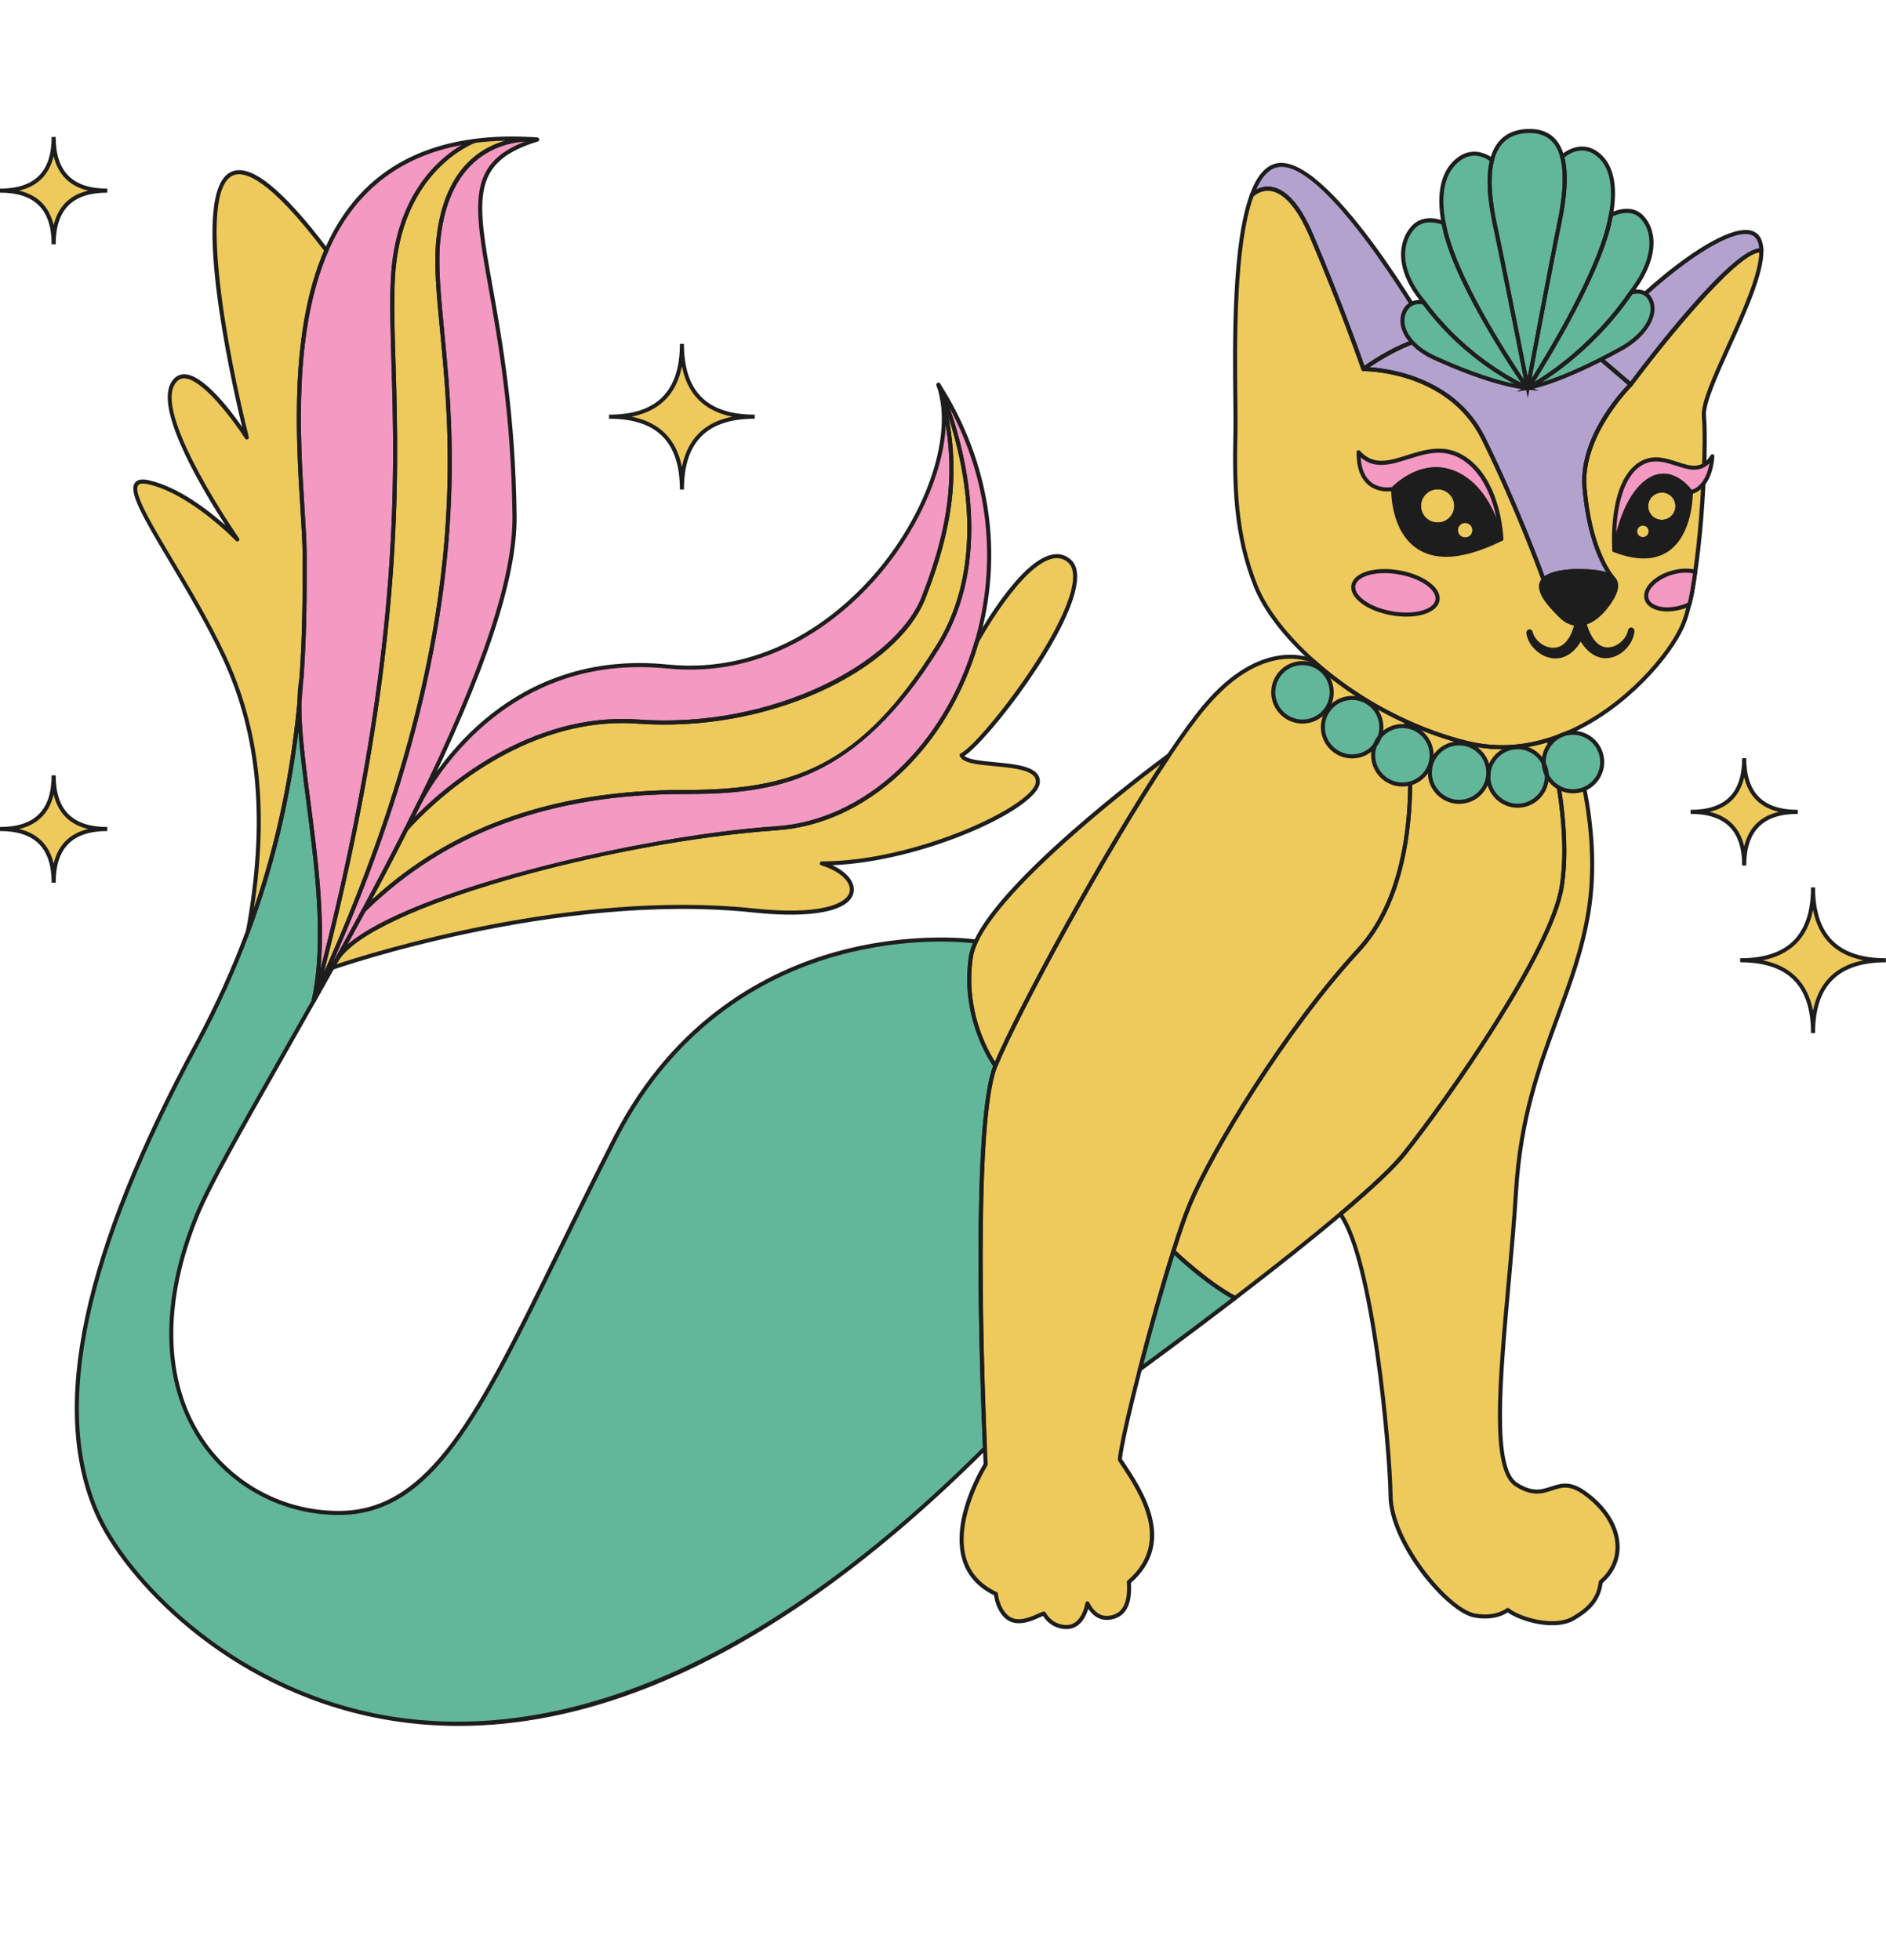 <?xml version="1.0" encoding="UTF-8"?><svg xmlns="http://www.w3.org/2000/svg" xmlns:xlink="http://www.w3.org/1999/xlink" height="483.2" preserveAspectRatio="xMidYMid meet" version="1.0" viewBox="0.0 -31.8 465.0 483.2" width="465.0" zoomAndPan="magnify"><g><g id="change1_1"><path d="M240.61,200.33c7.77-16.68,46.8-45.32,47.6-45.92c-15.65,23.36-37.44,63.52-42.78,76.55 c0,0-8.32-10.97-6.07-26.72C239.53,203.04,239.96,201.72,240.61,200.33z" fill="#EECA5C"/></g><g id="change1_2"><path d="M381.87,150.6c0,0,5.71,20.17,3.18,36.2c-2.53,16.04-27.85,52.04-38.81,65.82 c-2.87,3.61-8.71,8.97-15.77,14.92c-7.94,6.71-17.43,14.16-25.96,20.69c-7.01-3.7-14.97-11.31-15.21-11.54 c1.49-4.75,2.9-8.82,4.06-11.61c5.62-13.5,23.62-43.12,41.58-62.62c17.95-19.5,11.75-56.36,11.75-56.36 c4.72,2.17,9.75,3.97,15.01,5.27c4.11,1.01,8.13,1.25,12,0.89C376.51,152,379.24,151.43,381.87,150.6z" fill="#EECA5C"/></g><g id="change1_3"><path d="M394.66,358.24c-0.51,4.54-3.28,6.94-6.8,8.99c-4.65,2.69-13.17,0.22-16.1-2.09 c-2.06,1.43-4.82,1.94-8.09,1.38c-6.56-1.12-20.62-17.62-20.81-29.44c-0.19-11.81-4.35-58.49-12.39-69.54 c7.06-5.95,12.9-11.31,15.77-14.92c10.96-13.78,36.28-49.78,38.81-65.82c2.53-16.03-3.18-36.2-3.18-36.2 c1.71-0.53,3.38-1.17,5-1.89c0,0,8.49,22.06,4.74,44.56s-15.94,37.88-17.81,68.44c-1.88,30.56-7.9,67.38,0,72.47 c7.9,5.08,9.61-2.98,16.68,1.97C399.86,342.71,401.43,352.53,394.66,358.24z" fill="#EECA5C"/></g><g id="change1_4"><path d="M289.3,276.69c-2.74,8.62-5.78,19.5-8.25,29.09c-2.74,10.62-4.78,19.65-4.94,22.3 c4.87,7.32,13.87,20.07,2.25,30.16h-0.04c0.29,3.92-0.42,7.44-3.52,8.51c-3.33,1.14-5.41-0.69-6.71-3.25c0,0-0.79,5.84-5.11,5.84 c-2.08,0-4.24-0.96-5.59-3.32c-1.18,0.15-6.79,4.18-9.97,0c-1.07-1.39-1.65-3.04-1.88-4.84c-17.41-8.17-2.52-31.92-2.52-31.92 s-0.07-1.38-0.17-3.81c-0.7-16.4-3.04-80.77,2.58-94.49c5.34-13.03,27.13-53.19,42.78-76.55c0.01,0,0.01,0,0.01,0 c3.27-4.88,6.27-9.03,8.8-12.04c14.24-16.98,26.22-11.43,26.84-11.12c0.01,0,0.01,0,0.01,0c6.2,5.56,13.98,10.83,22.82,14.85 c0,0,6.2,36.86-11.75,56.36c-17.96,19.5-35.96,49.12-41.58,62.62C292.2,267.87,290.79,271.94,289.3,276.69z" fill="#EECA5C"/></g><g id="change1_5"><path d="M323.87,131.25c0,0,0,0-0.01,0c-6.96-6.24-11.93-12.83-14.19-18.41c-5.34-13.22-5.34-26.16-5.06-38.26 c0.22-9.63-1.52-43.2,4.03-58.29l0.01-0.01c0.4-0.39,7.43-7,14.71,10.02c7.5,17.54,12.8,32.88,12.8,32.88s20.95-0.34,29.58,17.09 c8.62,17.44,14.87,34.88,14.87,34.88c-2.21,2.51,1.93,6.54,4.25,8.9c3.37,3.41,8.32,2.43,12.36-4.09c1.4-2.25,1.51-3.78,0.8-4.81 c-0.01-0.01-0.01-0.02-0.02-0.02c-0.09-0.14-0.2-0.27-0.33-0.38c-1.29-1.58-5.78-8.04-7-22.29c-1.12-13.17,11.38-25.43,11.38-25.43 s25.26-34.01,32.22-33.09c0.23,10.34-14.83,34.23-14.16,40.9c0.75,7.5-0.75,41.15-5.25,51.56c-2.95,6.82-13.62,19.91-27.99,26.31 c-1.62,0.72-3.29,1.36-5,1.89c-2.63,0.83-5.36,1.4-8.17,1.66c-3.87,0.36-7.89,0.12-12-0.89c-5.26-1.3-10.29-3.1-15.01-5.27 C337.85,142.08,330.07,136.81,323.87,131.25z" fill="#EECA5C"/></g><g id="change2_9"><path d="M398.02,111.15c0.71,1.03,0.6,2.56-0.8,4.81c-4.04,6.52-8.99,7.5-12.36,4.09c-2.32-2.36-6.46-6.39-4.25-8.9 c0.99-1.13,3.28-1.95,7.62-2.16c3.82,0,7.8,0.17,9.44,1.76c0.18,0.21,0.29,0.34,0.33,0.38 C398.01,111.13,398.01,111.14,398.02,111.15z" fill="#1E1D1D"/></g><g id="change3_1"><path d="M352.98,51.24c-7.97,1.35-16.82,7.94-16.82,7.94s-5.3-15.34-12.8-32.88 c-7.28-17.02-14.31-10.41-14.71-10.02c1.4-3.84,3.29-6.49,5.8-7.23C326.83,5.4,352.98,51.24,352.98,51.24z" fill="#B3A2CE"/></g><g id="change3_2"><path d="M434.27,29.94c-6.96-0.92-32.22,33.09-32.22,33.09l-9.5-8.13c7.87-11.82,35.81-35.44,40.87-28.13 C433.98,27.58,434.24,28.65,434.27,29.94z" fill="#B3A2CE"/></g><g id="change3_3"><path d="M392.55,54.9l9.5,8.13c0,0-12.5,12.26-11.38,25.43c1.22,14.25,5.71,20.71,7,22.29 c-1.64-1.59-5.62-1.76-9.44-1.76c-4.34,0.21-6.63,1.03-7.62,2.16c0,0-6.25-17.44-14.87-34.88c-8.63-17.43-29.58-17.09-29.58-17.09 s8.85-6.59,16.82-7.94C352.98,51.24,380.55,44.77,392.55,54.9z" fill="#B3A2CE"/></g><g id="change4_1"><path d="M289.3,276.69c0.24,0.23,8.2,7.84,15.21,11.54c-12.82,9.82-23.46,17.55-23.46,17.55 C283.52,296.19,286.56,285.31,289.3,276.69z" fill="#62B699"/></g><g id="change1_6"><path d="M185.74,192.68c-49.13-5.22-103.84,14.14-103.84,14.14c0.35-0.62,0.69-1.24,1.04-1.87 c8.22-14.06,69.79-29.88,108.57-32.55c22.47-1.55,42.03-20.82,49.31-45.97c0,0,0-0.01,0.01-0.02c0.39-0.72,14.63-26.77,22.77-19.95 c8.25,6.92-20.3,44.8-26.51,47.95c1.4,3.52,19.52,0.61,18.77,6.8s-30.38,19.87-53.25,19.87 C213.86,184.46,215.24,195.82,185.74,192.68z" fill="#EECA5C"/></g><g id="change1_7"><path d="M60.85,76.06C60.4,74.27,33.77-31.77,80.48,29.92c-10.97,25.16-5.37,60.63-5.37,75.47 c0,8.06,0.06,18.23-0.78,30c0,0.01,0,0.02-0.01,0.03c-0.34,1.83-0.5,3.92-0.51,6.23c-1.58,16.43-5.04,35.54-12.67,56.14 c3.84-21,4.78-44.72-5.9-67.65c-10.69-22.93-29.36-45.41-18.68-43.05c10.69,2.36,21.96,14.12,21.96,14.12S37.98,71.72,42.48,63.03 C46.9,54.49,60.38,75.33,60.85,76.06z" fill="#EECA5C"/></g><g id="change1_8"><path d="M108.11,26.96c-2.99,26.92,20.3,76.95-30.23,186.58c27.07-102.4,17.67-148.89,18.98-176.46 c1.29-27.13,19.5-33.93,20.07-34.13c0.01-0.01,0.01-0.01,0.01-0.01c4.39-0.58,9.23-0.74,14.55-0.42 C127.24,2.4,110.72,3.46,108.11,26.96z" fill="#EECA5C"/></g><g id="change1_9"><path d="M227.74,115.48c6.4-16.39,9.21-31.28,4.45-49.48c-0.01-0.07-0.03-0.14-0.05-0.21 c-0.19-0.94-0.45-1.85-0.76-2.71c0.68,1.48,16.76,37.29-0.02,64.38c-19.75,31.88-38.11,36-62.5,36c-41,0-64.28,14.56-79.2,29.21 c3.57-6.62,7.11-13.34,10.5-20.06c0,0,0.01-0.01,0.02-0.02c0.72-0.84,24.92-28.8,57.06-26.49 C189.86,148.46,220.98,132.76,227.74,115.48z" fill="#EECA5C"/></g><g id="change5_1"><path d="M82.94,204.95c2.23-4.02,4.48-8.13,6.71-12.27l0.01-0.01c14.92-14.65,38.2-29.21,79.2-29.21 c24.39,0,42.75-4.12,62.5-36c16.78-27.09,0.7-62.9,0.02-64.38c0-0.01-0.01-0.02-0.01-0.03c13.38,20.97,15.09,43.92,9.46,63.36 c-0.01,0.01-0.01,0.02-0.01,0.02c-7.28,25.15-26.84,44.42-49.31,45.97C152.73,175.07,91.16,190.89,82.94,204.95z" fill="#F499C1"/></g><g id="change5_2"><path d="M157.24,146.1c-32.14-2.31-56.34,25.65-57.06,26.49c0.7-1.4,1.4-2.79,2.09-4.18 c0.02-0.03,0.04-0.07,0.05-0.1c0.25-0.49,0.49-0.98,0.72-1.46c0.06-0.12,0.13-0.25,0.2-0.39c4.25-8.01,22.79-37.84,61.31-33.94 c42.59,4.31,72.55-42.59,67.64-66.52c4.76,18.2,1.95,33.09-4.45,49.48C220.98,132.76,189.86,148.46,157.24,146.1z" fill="#F499C1"/></g><g id="change5_3"><path d="M77.88,213.54c50.53-109.63,27.24-159.66,30.23-186.58c2.61-23.5,19.13-24.56,23.38-24.44 c0.04,0,0.08,0,0.11,0c0.26,0.02,0.52,0.04,0.78,0.05c0.06,0.01,0.1,0.01,0.1,0.01c-27.56,8.44-6.37,27.34-5.62,92.85 c0.2,17.44-10.24,43.85-23.62,71.03c-0.07,0.14-0.14,0.27-0.2,0.39c-0.39,0.75-0.63,1.25-0.72,1.46c-0.03,0.06-0.05,0.1-0.05,0.1 c-0.69,1.39-1.39,2.78-2.09,4.18c-0.01,0.01-0.02,0.02-0.02,0.02c-3.39,6.72-6.93,13.44-10.5,20.06l-0.01,0.01 c-2.23,4.14-4.48,8.25-6.71,12.27c-0.35,0.63-0.69,1.25-1.04,1.87c-1.54,2.78-3.07,5.52-4.59,8.21c0.04-0.15,0.07-0.31,0.1-0.47 c0.15-0.33,0.31-0.66,0.46-0.99C77.87,213.56,77.88,213.55,77.88,213.54z" fill="#F499C1"/></g><g id="change5_4"><path d="M96.86,37.08c-1.31,27.57,8.09,74.06-18.98,176.46c0,0.01-0.01,0.02-0.01,0.03 c-0.15,0.33-0.31,0.66-0.46,0.99c4.85-22.64-3.75-54.62-3.6-72.91c0.2-2.12,0.37-4.2,0.51-6.23c0.01-0.01,0.01-0.02,0.01-0.03 c0.84-11.77,0.78-21.94,0.78-30c0-14.84-5.6-50.31,5.37-75.47c5.99-13.76,16.93-24.44,36.45-26.97 C116.36,3.15,98.15,9.95,96.86,37.08z" fill="#F499C1"/></g><g id="change4_2"><path d="M242.85,325.45l-0.21,0.01c-126.35,125.99-206.9,42.75-218.72,15.75c-11.81-27-2.25-65.81,24.75-115.87 c5.07-9.4,9.16-18.61,12.47-27.55c7.63-20.6,11.09-39.71,12.67-56.14c-0.15,18.29,8.45,50.27,3.6,72.91 c-0.03,0.16-0.06,0.32-0.1,0.47v0.01c-13.11,23.32-24.72,43.01-28.64,52.5c-18.97,45.98,7.31,73.67,34.88,73.67 c27.56,0,38.81-34.87,68.06-92.25c29.02-56.94,88.09-48.76,89-48.63c-0.65,1.39-1.08,2.71-1.25,3.91 c-2.25,15.75,6.07,26.72,6.07,26.72C239.81,244.68,242.15,309.05,242.85,325.45z" fill="#62B699"/></g></g><g fill="#1E1D1D" id="change2_16"><path d="M245.43,231.46c-0.16,0-0.3-0.07-0.4-0.2c-0.08-0.11-8.42-11.32-6.17-27.09c0.17-1.23,0.61-2.59,1.29-4.05 c7.26-15.59,40.95-41.07,47.63-46.01l0.13-0.09c0.19-0.15,0.47-0.13,0.64,0.04c0.18,0.17,0.21,0.44,0.07,0.64 c-15.92,23.76-37.57,63.87-42.73,76.46c-0.07,0.17-0.22,0.28-0.4,0.31C245.47,231.46,245.45,231.46,245.43,231.46z M286.19,156.55 c-8.94,6.77-38.57,29.9-45.13,44c0,0,0,0,0,0c-0.64,1.37-1.05,2.64-1.21,3.77c-1.87,13.07,3.72,22.91,5.47,25.61 C250.88,216.88,270.77,180.04,286.19,156.55z" fill="inherit"/><path d="M304.51,288.73c-0.08,0-0.16-0.02-0.23-0.06c-7.05-3.72-14.99-11.3-15.32-11.62 c-0.14-0.13-0.19-0.33-0.13-0.51c1.54-4.93,2.95-8.96,4.08-11.65c5.44-13.07,23.41-42.94,41.67-62.77 c17.58-19.09,11.69-55.57,11.62-55.94c-0.03-0.18,0.04-0.37,0.19-0.48c0.15-0.11,0.35-0.13,0.51-0.06 c4.84,2.23,9.86,3.99,14.92,5.24c3.88,0.95,7.86,1.25,11.83,0.88c2.7-0.25,5.41-0.8,8.07-1.64c0.13-0.04,0.27-0.03,0.39,0.04 c0.12,0.06,0.21,0.17,0.24,0.3c0.06,0.2,5.71,20.46,3.19,36.41c-2.52,15.98-27.78,52.05-38.91,66.05 c-2.63,3.3-7.96,8.35-15.84,14.99c-6.82,5.76-15.56,12.73-25.98,20.71C304.72,288.7,304.61,288.73,304.51,288.73z M289.87,276.55 c1.35,1.27,8.3,7.69,14.59,11.09c10.29-7.88,18.93-14.77,25.69-20.48c7.83-6.6,13.12-11.6,15.7-14.85 c11.08-13.93,36.22-49.8,38.71-65.59c2.27-14.35-2.19-32.3-3.03-35.49c-2.56,0.77-5.18,1.29-7.78,1.53 c-4.09,0.38-8.18,0.08-12.17-0.9c-4.83-1.19-9.63-2.85-14.26-4.92c0.8,5.84,4.32,38.13-12.01,55.87 c-18.19,19.75-36.08,49.47-41.49,62.47C292.73,267.89,291.37,271.78,289.87,276.55z" fill="inherit"/><path d="M382.71,368.9c-4.21,0-8.79-1.6-10.97-3.15c-2.16,1.37-4.97,1.81-8.16,1.26 c-6.88-1.17-21.03-18.06-21.23-29.92c-0.2-12.47-4.43-58.44-12.29-69.25c-0.15-0.21-0.12-0.51,0.08-0.68 c7.83-6.6,13.12-11.6,15.7-14.85c11.08-13.93,36.22-49.8,38.71-65.59c2.48-15.74-3.11-35.78-3.17-35.99 c-0.07-0.26,0.07-0.53,0.33-0.61c1.62-0.5,3.29-1.13,4.95-1.87c0.12-0.06,0.27-0.06,0.39,0s0.23,0.15,0.28,0.28 c0.08,0.22,8.5,22.45,4.77,44.82c-1.55,9.27-4.49,17.26-7.6,25.72c-4.48,12.15-9.1,24.72-10.2,42.67 c-0.46,7.47-1.17,15.35-1.86,22.97c-2.1,23.33-4.09,45.36,1.63,49.05c3.8,2.44,5.99,1.72,8.32,0.95c2.3-0.76,4.69-1.55,8.38,1.03 c5.21,3.64,8.32,8.5,8.54,13.34c0.16,3.6-1.32,6.93-4.17,9.41c-0.62,4.82-3.74,7.25-7.02,9.17 C386.58,368.55,384.69,368.9,382.71,368.9z M371.76,364.64c0.11,0,0.22,0.04,0.31,0.11c2.84,2.24,11.15,4.59,15.54,2.05 c3.59-2.09,6.08-4.35,6.55-8.61c0.01-0.13,0.08-0.24,0.17-0.33c2.71-2.29,4.12-5.39,3.97-8.73c-0.2-4.52-3.16-9.1-8.11-12.57 c-3.28-2.3-5.23-1.65-7.49-0.9c-2.33,0.77-4.97,1.65-9.17-1.06c-6.23-4.01-4.31-25.31-2.08-49.98c0.69-7.61,1.4-15.49,1.85-22.94 c1.11-18.1,5.76-30.74,10.26-42.95c3.1-8.41,6.02-16.36,7.55-25.54c3.38-20.27-3.33-40.43-4.53-43.81 c-1.38,0.59-2.75,1.11-4.11,1.55c0.83,3.14,5.37,21.34,3.07,35.95c-2.52,15.98-27.78,52.05-38.91,66.05 c-2.59,3.25-7.8,8.2-15.49,14.7c7.83,11.64,12.02,57.04,12.22,69.44c0.18,11.23,13.96,27.86,20.39,28.95 c3.07,0.53,5.74,0.08,7.72-1.3C371.56,364.67,371.66,364.64,371.76,364.64z" fill="inherit"/><path d="M262.98,369.84c-2.4,0-4.5-1.17-5.82-3.23c-0.22,0.09-0.52,0.22-0.81,0.35c-2.13,0.97-6.56,2.99-9.33-0.64 c-1.01-1.31-1.66-2.93-1.94-4.81c-4.04-1.96-6.68-4.94-7.83-8.85c-2.87-9.76,4.34-22.04,5.26-23.54c-0.02-0.42-0.08-1.7-0.16-3.66 c-0.8-18.76-2.98-81.04,2.62-94.7c5.18-12.63,26.88-52.83,42.83-76.64c0.02-0.03,0.04-0.05,0.06-0.07 c3.43-5.12,6.39-9.16,8.78-12.01c14.31-17.07,26.46-11.72,27.4-11.27c0.06,0.02,0.12,0.05,0.16,0.1 c6.58,5.9,14.43,11.01,22.69,14.77c0.15,0.07,0.26,0.21,0.29,0.37c0.06,0.37,6.03,37.33-11.88,56.78 c-18.19,19.75-36.08,49.47-41.49,62.47c-1.11,2.67-2.51,6.67-4.04,11.57c0,0,0,0,0,0c-2.53,7.97-5.54,18.57-8.24,29.06 c-2.78,10.79-4.69,19.36-4.91,22.04l0.3,0.44c5,7.49,13.34,20.01,1.92,30.1c0.3,4.81-1,7.75-3.87,8.74 c-2.71,0.93-4.99,0.11-6.66-2.36C267.67,367.06,266.08,369.84,262.98,369.84z M257.39,365.52c0.18,0,0.34,0.09,0.43,0.25 c1.53,2.67,3.89,3.07,5.16,3.07c3.83,0,4.61-5.35,4.62-5.41c0.03-0.22,0.2-0.39,0.41-0.43c0.22-0.03,0.43,0.07,0.53,0.27 c1.48,2.92,3.48,3.9,6.1,3c2.44-0.84,3.51-3.54,3.18-8c-0.01-0.14,0.04-0.28,0.13-0.38c0.05-0.05,0.11-0.09,0.17-0.12 c10.84-9.52,2.78-21.61-2.04-28.83l-0.39-0.59c-0.06-0.09-0.09-0.2-0.08-0.31c0.16-2.57,2.05-11.15,4.96-22.39 c2.71-10.51,5.72-21.13,8.26-29.12c1.54-4.93,2.95-8.96,4.07-11.65c5.44-13.07,23.41-42.94,41.67-62.77 c16.79-18.24,12.17-52.35,11.67-55.68c-8.24-3.78-16.06-8.88-22.64-14.76c-0.87-0.42-12.36-5.48-26.2,11.01 c-2.39,2.84-5.33,6.87-8.77,12c-0.02,0.03-0.04,0.05-0.06,0.07c-15.92,23.77-37.53,63.81-42.68,76.39 c-5.66,13.82-3.11,80.96-2.54,94.28c0.1,2.43,0.17,3.8,0.17,3.81c0.01,0.1-0.02,0.2-0.08,0.29c-0.08,0.13-8.1,13.1-5.23,22.86 c1.09,3.7,3.62,6.5,7.54,8.34c0.15,0.07,0.26,0.22,0.28,0.39c0.23,1.82,0.83,3.37,1.78,4.6c2.1,2.76,5.29,1.62,8.12,0.34 c0.65-0.29,1.07-0.49,1.39-0.53C257.35,365.53,257.37,365.52,257.39,365.52z" fill="inherit"/><path d="M370.33,152.92c-2.94,0-5.88-0.35-8.75-1.06c-5.12-1.27-10.2-3.05-15.1-5.3 c-8.33-3.79-16.25-8.93-22.89-14.88c-0.02-0.01-0.04-0.03-0.06-0.05c-6.87-6.16-11.96-12.77-14.32-18.59 c-5.23-12.95-5.39-25.58-5.1-38.46c0.04-1.85,0.01-4.53-0.03-7.92c-0.16-14.31-0.42-38.26,4.09-50.53 c0.02-0.06,0.06-0.12,0.11-0.17c0.41-0.4,2.48-2.23,5.48-1.63c3.64,0.73,7.03,4.7,10.06,11.79c6.82,15.94,11.88,30.24,12.7,32.58 c2.85,0.07,21.63,1.12,29.67,17.36c8.53,17.27,14.83,34.76,14.89,34.93c0.06,0.17,0.02,0.36-0.1,0.5 c-1.83,2.07,1.81,5.76,3.99,7.97l0.25,0.25c1.31,1.32,2.87,1.92,4.49,1.74c2.45-0.28,4.97-2.32,7.09-5.74 c1.17-1.87,1.45-3.3,0.84-4.23c-0.02-0.02-0.04-0.04-0.05-0.07c-0.07-0.11-0.15-0.19-0.23-0.27c-1.42-1.73-5.95-8.27-7.18-22.63 c-1.13-13.25,11.01-25.32,11.53-25.83c2.55-3.45,25.59-34.17,32.64-33.23c0.24,0.03,0.43,0.24,0.43,0.48 c0.12,5.65-4.23,15.28-8.07,23.77c-3.29,7.27-6.39,14.13-6.09,17.09c0.76,7.64-0.71,41.21-5.29,51.81 c-3.11,7.19-13.93,20.19-28.25,26.57c-1.69,0.75-3.39,1.4-5.05,1.91c-2.72,0.86-5.5,1.42-8.27,1.68 C372.6,152.87,371.46,152.92,370.33,152.92z M324.14,130.84c0.02,0.01,0.04,0.03,0.06,0.05c6.58,5.9,14.43,11.01,22.69,14.77 c4.84,2.23,9.86,3.99,14.92,5.24c3.88,0.95,7.86,1.25,11.83,0.88c2.7-0.25,5.41-0.8,8.07-1.64c1.62-0.5,3.29-1.13,4.95-1.87 c14.07-6.26,24.69-19.01,27.73-26.05c4.43-10.25,5.95-43.96,5.21-51.31c-0.33-3.23,2.69-9.89,6.18-17.6 c3.69-8.15,7.85-17.36,7.98-22.86c-5.99,0.48-24.51,23.74-31.32,32.9c-0.17,0.18-12.37,12.31-11.28,25.09 c1.21,14.08,5.58,20.41,6.89,22.02c0.09,0.06,0.21,0.21,0.33,0.37c0.02,0.02,0.04,0.04,0.05,0.07l-0.01,0 c0.88,1.35,0.6,3.12-0.79,5.34c-2.29,3.69-5.07,5.9-7.83,6.21c-1.94,0.22-3.78-0.48-5.31-2.03l-0.25-0.25 c-2.35-2.38-6.24-6.33-4.21-9.09c-0.82-2.25-6.82-18.51-14.75-34.56c-8.38-16.94-28.9-16.81-29.12-16.81 c-0.21,0.02-0.41-0.13-0.48-0.34c-0.05-0.15-5.38-15.53-12.79-32.85c-3.61-8.44-7.07-10.75-9.34-11.2 c-2.37-0.47-4.09,0.92-4.49,1.28c-4.41,12.13-4.14,35.86-3.99,50.06c0.04,3.4,0.07,6.09,0.03,7.96 c-0.3,12.77-0.13,25.29,5.02,38.06C312.43,118.33,317.4,124.79,324.14,130.84z" fill="inherit"/><path d="M389.12,122.48c-1.69,0-3.27-0.71-4.62-2.07l-0.25-0.25c-2.42-2.45-6.46-6.56-4.02-9.33 c1.2-1.36,3.8-2.13,7.97-2.33c0.01,0,0.02,0,0.02,0c3.8,0,7.98,0.15,9.79,1.9l0.16,0.18c0.08,0.09,0.13,0.16,0.17,0.19 c0.03,0.02,0.05,0.05,0.08,0.08c0.01,0.01,0.01,0.02,0.02,0.02c0.89,1.29,0.62,3.09-0.79,5.36c-2.29,3.69-5.07,5.9-7.83,6.21 C389.58,122.47,389.35,122.48,389.12,122.48z M388.23,109.49c-3.8,0.19-6.25,0.85-7.24,1.99c-1.83,2.07,1.81,5.76,3.98,7.97 l0.25,0.25c1.31,1.32,2.86,1.93,4.49,1.74c2.45-0.28,4.97-2.32,7.09-5.74c1.17-1.87,1.45-3.3,0.84-4.23 c-0.04-0.04-0.11-0.12-0.22-0.25l-0.12-0.14C395.85,109.69,392.08,109.49,388.23,109.49z" fill="inherit"/><path d="M336.16,59.69c-0.05,0-0.1-0.01-0.15-0.02c-0.15-0.05-0.27-0.16-0.33-0.31 c-0.05-0.15-5.38-15.53-12.79-32.85c-3.61-8.44-7.07-10.75-9.34-11.2c-2.56-0.51-4.37,1.15-4.56,1.34 c-0.17,0.16-0.42,0.19-0.62,0.06c-0.2-0.13-0.28-0.37-0.2-0.59c1.55-4.26,3.62-6.8,6.13-7.54c12.63-3.71,38.03,40.54,39.11,42.42 c0.08,0.14,0.09,0.31,0.02,0.46c-0.07,0.15-0.21,0.25-0.37,0.28c-7.76,1.31-16.52,7.78-16.61,7.85 C336.37,59.65,336.26,59.69,336.16,59.69z M312.56,14.2c0.38,0,0.78,0.04,1.19,0.12c3.64,0.73,7.03,4.7,10.06,11.79 c6.57,15.37,11.51,29.2,12.59,32.28c2-1.42,9.04-6.13,15.78-7.5c-3.15-5.4-26.51-44.63-37.6-41.35c-1.89,0.56-3.51,2.36-4.85,5.37 C310.46,14.53,311.42,14.2,312.56,14.2z" fill="inherit"/><path d="M402.05,63.53c-0.12,0-0.23-0.04-0.33-0.12l-9.5-8.13c-0.19-0.16-0.23-0.45-0.09-0.66 c7.05-10.6,29.01-29.65,38.19-29.73c1.55-0.02,2.76,0.52,3.51,1.59c0.6,0.86,0.91,1.99,0.94,3.44c0,0.15-0.06,0.29-0.17,0.38 s-0.25,0.14-0.4,0.12c-0.08-0.01-0.16-0.02-0.25-0.02c-5.78,0-24.63,23.65-31.5,32.91c-0.08,0.11-0.21,0.18-0.35,0.2 C402.08,63.53,402.07,63.53,402.05,63.53z M393.21,54.81l8.75,7.49c3.67-4.91,24.37-32.21,31.78-32.87c-0.08-1-0.32-1.78-0.74-2.38 c-0.55-0.79-1.41-1.14-2.67-1.16C421.7,25.98,400.26,44.55,393.21,54.81z" fill="inherit"/><path d="M380.61,111.65c-0.03,0-0.06,0-0.09-0.01c-0.17-0.03-0.32-0.16-0.38-0.32 c-0.06-0.17-6.34-17.61-14.85-34.83c-8.39-16.94-28.91-16.8-29.12-16.81c-0.22,0-0.41-0.13-0.48-0.34c-0.07-0.21,0-0.43,0.17-0.56 c0.37-0.27,9.04-6.68,17.04-8.03c1.11-0.26,27.92-6.41,39.98,3.77c0,0,0,0,0,0l9.5,8.13c0.11,0.09,0.17,0.22,0.17,0.36 s-0.05,0.28-0.15,0.37c-0.12,0.12-12.32,12.25-11.23,25.03c1.21,14.08,5.58,20.41,6.89,22.02c0.17,0.21,0.15,0.51-0.05,0.68 s-0.5,0.17-0.69-0.01c-1.47-1.42-5.24-1.62-9.09-1.62c-3.8,0.19-6.25,0.85-7.24,1.99C380.89,111.59,380.75,111.65,380.61,111.65z M337.66,58.74c5.02,0.33,21.21,2.54,28.52,17.31c7.57,15.31,13.37,30.79,14.64,34.23c1.37-1.03,3.8-1.61,7.38-1.79 c0.01,0,0.02,0,0.02,0c2.75,0,5.69,0.08,7.79,0.78c-1.9-3.06-4.89-9.52-5.85-20.77c-1.03-12.1,9-23.21,11.15-25.44l-9.09-7.78 c-11.67-9.85-38.86-3.62-39.13-3.55C347.01,52.76,340.34,56.93,337.66,58.74z" fill="inherit"/><path d="M281.05,306.29c-0.1,0-0.2-0.03-0.28-0.09c-0.17-0.12-0.26-0.33-0.2-0.54c2.71-10.51,5.72-21.13,8.26-29.12 c0.05-0.17,0.19-0.29,0.35-0.33c0.16-0.04,0.34,0,0.47,0.12c0.33,0.32,8.17,7.8,15.1,11.46c0.15,0.08,0.25,0.23,0.26,0.4 c0.01,0.17-0.06,0.33-0.19,0.44c-12.68,9.71-23.36,17.48-23.47,17.56C281.25,306.25,281.15,306.29,281.05,306.29z M289.53,277.6 c-2.37,7.53-5.13,17.23-7.65,26.95c3.01-2.2,11.69-8.58,21.71-16.25C297.73,285.04,291.46,279.39,289.53,277.6z" fill="inherit"/><path d="M81.9,207.32c-0.15,0-0.29-0.06-0.38-0.18c-0.13-0.16-0.16-0.39-0.05-0.57c0.24-0.42,0.47-0.85,0.71-1.27 l0.33-0.59c8.51-14.56,72.03-30.26,108.97-32.81c21.76-1.5,41.4-19.83,48.86-45.61l0,0c0.01-0.04,0.03-0.08,0.05-0.12l0,0 c0.43-0.8,10.75-19.66,19.06-21.24c1.68-0.32,3.18,0.06,4.47,1.15c1.35,1.13,1.88,3.02,1.58,5.62 c-1.46,12.74-21.83,38.98-27.7,42.87c1.01,0.94,4.39,1.25,7.42,1.54c4.35,0.41,8.85,0.83,10.51,2.88c0.52,0.65,0.73,1.41,0.63,2.28 c-0.78,6.46-28.49,19.31-51.15,20.25c3.65,1.69,5.74,4.26,5.25,6.7c-0.94,4.65-10.2,6.5-24.77,4.95l0,0 c-48.45-5.15-103.07,13.92-103.62,14.11C82.01,207.32,81.95,207.32,81.9,207.32z M241.28,126.62 c-7.59,26.16-27.57,44.75-49.74,46.28c-40.62,2.8-100.37,18.96-108.17,32.3l-0.32,0.58c-0.03,0.05-0.05,0.1-0.08,0.14 c8.42-2.8,58.2-18.49,102.82-13.75l0,0c16.51,1.76,23.08-1.14,23.69-4.15c0.48-2.38-2.47-5.11-7.01-6.47 c-0.24-0.07-0.39-0.31-0.35-0.55s0.25-0.43,0.49-0.43c23.5,0,52.07-13.79,52.75-19.43c0.07-0.6-0.06-1.1-0.41-1.53 c-1.39-1.73-5.87-2.15-9.83-2.52c-4.18-0.39-7.79-0.73-8.5-2.51c-0.1-0.24,0.01-0.51,0.24-0.63c4.92-2.5,26.21-29.88,27.65-42.38 c0.26-2.25-0.16-3.84-1.23-4.74c-1.06-0.89-2.25-1.19-3.64-0.93C251.93,107.39,241.77,125.74,241.28,126.62z" fill="inherit"/><path d="M61.14,198.29c-0.04,0-0.09-0.01-0.13-0.02c-0.25-0.07-0.41-0.32-0.36-0.57 c4.91-26.83,3.04-48.23-5.86-67.35c-3.86-8.28-8.69-16.38-12.95-23.53c-6.75-11.32-10.2-17.33-8.57-19.59 c0.58-0.8,1.69-1.01,3.4-0.63c7.32,1.62,14.79,7.46,18.94,11.15c-5.39-8.3-17.22-27.89-13.57-34.95c0.76-1.47,1.83-2.25,3.19-2.32 c4.64-0.24,11.38,8.55,14.47,12.98c-3.04-12.68-13.08-57.91-2.78-62.85c4.72-2.27,12.56,3.95,23.96,19.01 c0.11,0.14,0.13,0.34,0.06,0.5c-8.58,19.68-6.96,45.89-5.88,63.23c0.3,4.76,0.55,8.86,0.55,12.04l0,1.51 c0,7.78,0.01,17.46-0.78,28.52c0,0.04-0.01,0.08-0.02,0.12c-0.32,1.73-0.49,3.78-0.5,6.11c-1.92,20.02-6.08,38.43-12.7,56.31 C61.53,198.17,61.34,198.29,61.14,198.29z M35.2,87.43c-0.49,0-0.92,0.1-1.13,0.4c-1.32,1.83,3.28,9.55,8.62,18.49 c4.27,7.17,9.12,15.29,13,23.62c8.37,17.96,10.58,37.89,6.88,62.35c5.5-16.13,9.02-32.76,10.74-50.67 c0.01-2.35,0.18-4.48,0.52-6.27c0-0.01,0.01-0.03,0.01-0.04c0.78-11.02,0.78-20.65,0.77-28.39l0-1.51c0-3.15-0.25-7.24-0.55-11.98 c-1.08-17.36-2.7-43.55,5.84-63.42C66.43,12.25,60.2,10.14,57.35,11.51c-8.62,4.14-1.16,43.96,3.99,64.43 c0.06,0.24-0.06,0.48-0.29,0.58c-0.23,0.1-0.49,0.02-0.62-0.19c-3.37-5.23-10.9-15.02-15.16-14.85c-0.98,0.05-1.75,0.63-2.35,1.78 c-4.31,8.32,15.8,37.37,16.01,37.66c0.15,0.21,0.11,0.51-0.09,0.67s-0.5,0.15-0.68-0.04c-0.11-0.12-11.29-11.68-21.71-13.98 C36.06,87.5,35.61,87.43,35.2,87.43z" fill="inherit"/><path d="M77.88,214.04c-0.06,0-0.11-0.01-0.17-0.03c-0.24-0.09-0.38-0.35-0.31-0.6 C98.76,132.61,97.41,87.31,96.51,57.33c-0.23-7.76-0.43-14.46-0.15-20.27c1.28-26.84,19.22-34.13,20.35-34.56 c0.05-0.03,0.11-0.05,0.16-0.05c4.5-0.6,9.43-0.74,14.65-0.42c0.27,0.02,0.48,0.25,0.47,0.52s-0.26,0.47-0.51,0.48 c-4.72-0.13-20.34,1.2-22.87,24l0,0c-0.69,6.2,0.02,13.54,0.91,22.84c2.87,29.77,7.67,79.59-31.19,163.9 C78.25,213.94,78.07,214.04,77.88,214.04z M117.08,3.43c-0.47,0.17-18.46,6.99-19.73,33.68c-0.27,5.77-0.08,12.46,0.16,20.19 c0.87,29.33,2.19,73.3-17.68,150.74c36.14-80.86,31.49-129.04,28.69-158.08c-0.9-9.35-1.61-16.74-0.91-23.04 c1.83-16.52,10.36-22.17,17.01-24.03C122,2.93,119.48,3.12,117.08,3.43z" fill="inherit"/><path d="M89.66,193.17c-0.11,0-0.21-0.03-0.3-0.1c-0.2-0.15-0.26-0.42-0.14-0.64c3.97-7.35,7.4-13.91,10.49-20.05 c0.03-0.05,0.06-0.1,0.1-0.14c1-1.17,25.23-28.97,57.46-26.65c33.33,2.41,63.64-14.04,70-30.3c7.36-18.84,8.64-33.08,4.43-49.17 c-0.02-0.1-0.03-0.15-0.05-0.2c-0.19-0.92-0.44-1.81-0.75-2.68c-0.09-0.25,0.03-0.53,0.28-0.63c0.25-0.1,0.53,0.01,0.64,0.25 c0.7,1.52,16.9,37.5-0.05,64.85c-20.76,33.51-40.78,36.24-62.93,36.24c-33.14,0-58.93,9.51-78.85,29.07 C89.91,193.13,89.78,193.17,89.66,193.17z M153.44,146.47c-29.85,0-51.92,25.33-52.89,26.45c-2.67,5.3-5.62,10.97-8.98,17.23 c19.79-18.29,45.11-27.19,77.28-27.19c26.48,0,43.35-5.53,62.08-35.76c12.22-19.74,6.88-44.1,2.89-56.27 c2.78,14.3,1.05,27.66-5.62,44.74c0,0,0,0,0,0c-3.38,8.65-12.79,17.01-25.81,22.95c-13.75,6.27-29.79,9.11-45.19,7.99 C155.94,146.51,154.68,146.47,153.44,146.47z" fill="inherit"/><path d="M82.94,205.46c-0.08,0-0.17-0.02-0.25-0.07c-0.24-0.14-0.32-0.44-0.19-0.68c2.3-4.15,4.56-8.27,6.71-12.26 c0.02-0.04,0.05-0.08,0.08-0.11c20.14-19.77,46.16-29.38,79.57-29.38c26.48,0,43.35-5.53,62.08-35.76 c16.66-26.9,0.68-62.41-0.01-63.91c-0.01-0.02-0.02-0.04-0.02-0.06c-0.02-0.06-0.03-0.12-0.03-0.18c0-0.22,0.15-0.42,0.36-0.48 c0.21-0.06,0.44,0.02,0.56,0.21c12.41,19.45,15.79,42.1,9.52,63.77c-0.01,0.02-0.01,0.04-0.02,0.06 c-7.59,26.16-27.57,44.76-49.74,46.29c-40.62,2.8-100.37,18.96-108.17,32.3C83.28,205.37,83.11,205.46,82.94,205.46z M90.05,192.99 c-1.44,2.67-2.93,5.41-4.45,8.17c15.5-13.46,71.91-26.91,105.87-29.25c21.76-1.5,41.4-19.83,48.86-45.61l0,0 c0.01-0.02,0.01-0.04,0.02-0.05c5.6-19.37,3.38-39.53-6.19-57.43c4.04,11.59,10.68,37.82-2.38,58.91 c-20.76,33.51-40.78,36.24-62.93,36.24C135.74,163.96,109.97,173.46,90.05,192.99z" fill="inherit"/><path d="M100.18,173.09c-0.1,0-0.19-0.03-0.28-0.08c-0.21-0.14-0.28-0.41-0.17-0.64l0.69-1.38 c0.47-0.94,0.94-1.87,1.4-2.8c0.01-0.02,0.04-0.08,0.05-0.1c0.25-0.49,0.49-0.97,0.71-1.45l0.2-0.4 c4.79-9.02,23.38-38.1,61.81-34.21c24.64,2.49,41.9-12.16,49.99-21.12c12.62-13.97,19.66-32.4,17.11-44.8 c-0.05-0.27,0.11-0.53,0.38-0.59c0.27-0.06,0.53,0.1,0.6,0.36c4.27,16.31,2.97,30.74-4.47,49.79 c-3.38,8.65-12.79,17.01-25.81,22.95c-13.74,6.26-29.8,9.1-45.19,7.99l0,0c-31.75-2.28-55.64,25.15-56.65,26.32 C100.46,173.03,100.32,173.09,100.18,173.09z M157.68,132.67c-33.22,0-49.59,25.71-54,34.03l-0.19,0.38 c-0.23,0.48-0.47,0.97-0.72,1.46c0.01,0-0.03,0.08-0.08,0.15c-0.16,0.33-0.33,0.68-0.51,1.02c6.95-7.07,28.25-26.04,55.09-24.11 c0,0,0,0,0,0c33.32,2.41,63.63-14.04,70-30.3c6.3-16.13,8.14-28.89,5.91-42.33c-0.53,11.98-7.24,26.86-17.85,38.6 c-8.22,9.1-25.75,23.98-50.83,21.44C162.15,132.79,159.88,132.67,157.68,132.67z" fill="inherit"/><path d="M77.31,215.53c-0.06,0-0.13-0.01-0.19-0.04c-0.23-0.1-0.36-0.35-0.29-0.59c0.04-0.14,0.06-0.28,0.09-0.43 c0.01-0.04,0.02-0.08,0.04-0.12l0.45-0.97c0.01-0.02,0.01-0.03,0.02-0.05c38.74-84.06,33.96-133.71,31.1-163.38 c-0.9-9.35-1.61-16.74-0.91-23.04c2.63-23.64,18.94-25.02,23.89-24.88h0.1c0.29,0.02,0.54,0.04,0.8,0.05 c0.24,0.01,0.5,0.2,0.53,0.44c0.03,0.24-0.07,0.48-0.3,0.55c-16.66,5.1-15.06,14.09-11.19,35.8c2.38,13.35,5.64,31.62,5.92,56.57 c0.17,15.24-7.57,38.54-23.67,71.26l-0.2,0.39c-0.38,0.74-0.62,1.23-0.71,1.43l-0.06,0.13c-0.46,0.93-0.93,1.87-1.4,2.8l-0.69,1.38 c-0.01,0.03-0.03,0.06-0.05,0.08c-3.09,6.13-6.52,12.67-10.48,20.01c-0.01,0.02-0.02,0.04-0.03,0.05c-2.15,3.98-4.4,8.1-6.69,12.23 l-0.33,0.59c-0.24,0.43-0.47,0.85-0.71,1.28c-1.54,2.78-3.07,5.52-4.59,8.21C77.65,215.44,77.48,215.53,77.31,215.53z M129.54,3.06 c-6.1,0.39-18.69,3.69-20.94,23.96c-0.69,6.2,0.02,13.54,0.91,22.84c2.77,28.8,7.36,76.38-27.54,155.8 c0.06-0.12,0.13-0.23,0.19-0.35l0.33-0.59c2.3-4.15,4.56-8.27,6.71-12.26c0.01-0.02,0.02-0.04,0.03-0.05 c3.96-7.34,7.38-13.88,10.47-20.01c0.01-0.03,0.03-0.05,0.05-0.08l0.66-1.32c0.47-0.94,0.94-1.87,1.4-2.8l0.05-0.1 c0.08-0.19,0.33-0.7,0.72-1.47l0.2-0.38c16.03-32.57,23.74-55.73,23.57-70.8c-0.28-24.86-3.53-43.09-5.91-56.4 C116.8,18.59,115.03,8.63,129.54,3.06z" fill="inherit"/><path d="M77.41,215.06c-0.05,0-0.1-0.01-0.16-0.03c-0.24-0.08-0.39-0.33-0.33-0.58c3.07-14.34,0.71-32.5-1.37-48.52 c-1.18-9.06-2.29-17.62-2.24-24.29c0.2-2.14,0.37-4.23,0.51-6.26c0-0.03,0.01-0.06,0.02-0.1c0.78-11.02,0.78-20.65,0.77-28.39 l0-1.51c0-3.15-0.25-7.24-0.55-11.98c-1.08-17.44-2.72-43.79,5.96-63.69C86.9,13.91,99.3,4.74,116.86,2.46 c0.26-0.03,0.49,0.13,0.55,0.38c0.06,0.25-0.08,0.5-0.32,0.59c-0.18,0.06-18.46,6.77-19.74,33.68c-0.27,5.77-0.08,12.46,0.16,20.19 c0.9,30.03,2.25,75.42-19.15,156.37l0,0c0,0.02-0.01,0.04-0.02,0.06c-0.01,0.02-0.01,0.04-0.02,0.05l-0.46,0.99 C77.78,214.95,77.6,215.06,77.41,215.06z M74.81,135.52c-0.14,2.02-0.31,4.1-0.51,6.19c-0.05,6.56,1.06,15.08,2.23,24.11 c1.75,13.44,3.69,28.37,2.48,41.37c19.67-76.93,18.37-120.66,17.5-149.85c-0.23-7.76-0.43-14.46-0.15-20.27l0,0 c0.99-20.87,12.06-29.92,17.47-33.11C98.31,6.83,87.25,15.62,80.94,30.12c-8.58,19.68-6.96,45.89-5.88,63.23 c0.3,4.76,0.55,8.86,0.55,12.04l0,1.51c0,7.78,0.01,17.46-0.78,28.52C74.82,135.46,74.82,135.49,74.81,135.52z" fill="inherit"/><path d="M113.1,393.72c-6.59,0-13.06-0.6-19.43-1.81c-38.22-7.23-63.35-34.82-70.22-50.5 c-11.44-26.15-3.34-64.2,24.77-116.31c4.79-8.89,8.98-18.14,12.44-27.49c6.59-17.8,10.73-36.12,12.64-56.01 c0.03-0.27,0.26-0.46,0.52-0.45c0.27,0.01,0.48,0.24,0.47,0.5c-0.05,6.6,1.05,15.13,2.23,24.15c2.09,16.1,4.47,34.35,1.36,48.86 c-0.03,0.15-0.06,0.31-0.1,0.47c-0.01,0.05-0.03,0.11-0.05,0.15c-2.99,5.31-5.9,10.44-8.65,15.3 c-9.47,16.68-16.94,29.85-19.96,37.15c-8.85,21.45-8.5,41.07,0.97,55.23c7.44,11.11,19.94,17.75,33.44,17.75 c22.47,0,34.27-24.16,53.83-64.2c4.08-8.35,8.71-17.82,13.79-27.78c15.1-29.62,38.44-41.35,55.35-45.97 c18.54-5.07,33.53-3.02,34.16-2.93c0.16,0.02,0.29,0.12,0.37,0.26c0.08,0.14,0.08,0.31,0.01,0.45c-0.64,1.37-1.05,2.64-1.21,3.77 c-2.2,15.37,5.89,26.24,5.97,26.35c0.11,0.14,0.13,0.33,0.06,0.49c-5.66,13.82-3.11,80.96-2.54,94.28c0.01,0.28-0.2,0.51-0.48,0.52 l-0.02,0c-28.35,28.24-56.45,47.92-83.52,58.5C143.53,390.62,128.05,393.72,113.1,393.72z M73.57,148.43 c-2.15,17.41-6.09,33.68-11.96,49.54c-3.48,9.39-7.68,18.68-12.5,27.61c-27.95,51.82-36.04,89.58-24.73,115.43 c6.78,15.5,31.65,42.76,69.49,49.92c31.6,5.98,82.99-0.58,148.42-65.82c0.01-0.01,0.03-0.03,0.05-0.04 c-0.81-19.12-2.9-79.97,2.53-94.04c-1.18-1.69-8.07-12.34-6-26.86c0.15-1.05,0.49-2.2,1.01-3.43c-3.13-0.36-16.69-1.5-33.09,2.98 c-16.73,4.57-39.8,16.17-54.73,45.46c-5.07,9.95-9.7,19.42-13.78,27.77c-19.73,40.38-31.64,64.76-54.73,64.76 c-13.84,0-26.65-6.8-34.28-18.19c-9.67-14.45-10.05-34.4-1.07-56.17c3.04-7.36,10.53-20.55,20.01-37.26 c2.75-4.84,5.64-9.94,8.62-15.23c0.03-0.12,0.06-0.26,0.08-0.39c3.08-14.36,0.71-32.52-1.37-48.54 C74.73,159.72,73.96,153.73,73.57,148.43z" fill="inherit"/></g><g><g id="change5_5"><path d="M354.41,116.17c-0.49,2.79-5.52,4.23-11.25,3.23c-5.73-1-9.97-4.07-9.48-6.86 c0.49-2.79,5.52-4.23,11.25-3.23C350.66,110.32,354.9,113.39,354.41,116.17z" fill="#F499C1"/></g><g id="change5_6"><path d="M416.48,117.2c-0.72,0.34-1.51,0.63-2.34,0.84c-4.12,1.06-7.8-0.04-8.23-2.45s2.56-5.23,6.68-6.3 c2-0.52,3.9-0.52,5.38-0.11C417.96,109.18,417.03,116.11,416.48,117.2z" fill="#F499C1"/></g><g id="change5_7"><path d="M360.24,80.77c9.44,5.35,9.9,20.32,9.9,20.32c-0.47-0.99-2.61-12.19-11.15-16.1 c-8.55-3.92-15.5,3.75-15.5,3.75s-8.57,1.89-8.55-9.02C341.67,87.27,350.8,75.42,360.24,80.77z" fill="#F499C1"/></g><g id="change2_2"><path d="M358.99,84.99c8.54,3.91,10.68,15.11,11.15,16.1c-27.28,13.44-26.65-12.35-26.65-12.35 S350.44,81.07,358.99,84.99z M363.53,99.19c0.15-1.26-0.74-2.41-2-2.56c-1.26-0.16-2.41,0.73-2.57,1.99 c-0.15,1.26,0.74,2.41,2,2.57C362.22,101.34,363.37,100.45,363.53,99.19z M359.02,93.49c0.31-2.52-1.48-4.82-4-5.13 c-2.52-0.31-4.82,1.48-5.13,4c-0.31,2.52,1.48,4.81,4,5.12C356.41,97.8,358.7,96.01,359.02,93.49z" fill="#1E1D1D"/></g><g id="change1_11"><path d="M361.53,96.63c1.26,0.15,2.15,1.3,2,2.56c-0.16,1.26-1.31,2.15-2.57,2c-1.26-0.16-2.15-1.31-2-2.57 C359.12,97.36,360.27,96.47,361.53,96.63z" fill="#EECA5C"/></g><g id="change1_12"><path d="M355.02,88.36c2.52,0.31,4.31,2.61,4,5.13c-0.32,2.52-2.61,4.31-5.13,3.99c-2.52-0.31-4.31-2.6-4-5.12 C350.2,89.84,352.5,88.05,355.02,88.36z" fill="#EECA5C"/></g><g id="change5_8"><path d="M422.2,80.68c-0.56,6.98-3.9,8.54-5.33,8.89c0-0.01,0-0.02,0-0.02s-4.81-7.1-10.85-2.56 c-6.05,4.54-7.66,15.82-8,16.84c0,0-1.16-15.47,5.73-20.8C410.65,77.7,417.54,88.2,422.2,80.68z" fill="#F499C1"/></g><g id="change2_3"><path d="M416.87,89.57c0,0.74-0.04,21.58-18.85,14.26c0.34-1.02,1.95-12.3,8-16.84c6.04-4.54,10.85,2.56,10.85,2.56 S416.87,89.56,416.87,89.57z M413.56,93.47c0.27-2.12-1.24-4.05-3.35-4.31c-2.12-0.26-4.05,1.24-4.31,3.36 c-0.26,2.11,1.24,4.04,3.35,4.3C411.37,97.09,413.3,95.58,413.56,93.47z M406.98,99.44c0.14-1.06-0.62-2.02-1.67-2.16 c-1.06-0.13-2.03,0.62-2.16,1.68c-0.13,1.06,0.62,2.03,1.68,2.16S406.85,100.5,406.98,99.44z" fill="#1E1D1D"/></g><g id="change1_13"><path d="M410.21,89.16c2.11,0.26,3.62,2.19,3.35,4.31c-0.26,2.11-2.19,3.62-4.31,3.35 c-2.11-0.26-3.61-2.19-3.35-4.3C406.16,90.4,408.09,88.9,410.21,89.16z" fill="#EECA5C"/></g><g id="change1_14"><path d="M405.31,97.28c1.05,0.14,1.81,1.1,1.67,2.16c-0.13,1.06-1.09,1.81-2.15,1.68s-1.81-1.1-1.68-2.16 C403.28,97.9,404.25,97.15,405.31,97.28z" fill="#EECA5C"/></g></g><g fill="#1E1D1D" id="change2_13"><path d="M346.76,120.23c-1.16,0-2.4-0.11-3.68-0.33c-2.84-0.5-5.43-1.51-7.28-2.85c-1.95-1.41-2.88-3.04-2.61-4.59 c0.54-3.11,5.75-4.7,11.83-3.64c2.84,0.5,5.43,1.51,7.28,2.85c1.95,1.41,2.88,3.04,2.61,4.59 C354.48,118.71,351.14,120.23,346.76,120.23z M341.39,109.5c-3.85,0-6.88,1.21-7.22,3.13c-0.2,1.13,0.61,2.45,2.21,3.61 c1.73,1.25,4.17,2.2,6.86,2.67c5.35,0.94,10.24-0.35,10.67-2.82c0.2-1.13-0.61-2.45-2.21-3.61c-1.73-1.25-4.17-2.2-6.86-2.67 C343.66,109.6,342.49,109.5,341.39,109.5z" fill="inherit"/><path d="M411.06,118.95c-1.59,0-3-0.34-4.04-1.01c-0.89-0.57-1.44-1.35-1.6-2.26c-0.48-2.71,2.61-5.72,7.05-6.87 c2.02-0.52,4.02-0.56,5.64-0.11c0.24,0.07,0.4,0.3,0.36,0.55c-0.1,0.72-0.96,7.05-1.53,8.17c-0.05,0.1-0.13,0.18-0.23,0.23 c-0.77,0.36-1.59,0.66-2.43,0.88C413.16,118.81,412.07,118.95,411.06,118.95z M415.65,109.39c-0.93,0-1.93,0.13-2.94,0.39 c-3.8,0.98-6.69,3.6-6.31,5.72c0.11,0.64,0.5,1.17,1.16,1.59c1.45,0.94,3.93,1.11,6.46,0.46c0.72-0.19,1.42-0.43,2.08-0.73 c0.36-1,0.96-4.74,1.31-7.26C416.86,109.44,416.27,109.39,415.65,109.39z M416.48,117.2L416.48,117.2L416.48,117.2z" fill="inherit"/><path d="M370.14,101.59c-0.19,0-0.37-0.11-0.45-0.29c-0.08-0.16-0.16-0.44-0.32-0.99 c-0.84-2.86-3.4-11.58-10.58-14.87c-8.11-3.72-14.85,3.56-14.92,3.63c-0.07,0.08-0.16,0.13-0.26,0.15 c-0.14,0.03-3.52,0.75-6.17-1.39c-1.99-1.6-2.99-4.33-2.98-8.12c0-0.21,0.13-0.39,0.32-0.47c0.19-0.07,0.41-0.02,0.55,0.13 c3.28,3.67,7.13,2.46,11.6,1.05c4.15-1.31,8.85-2.79,13.58-0.11l0,0c9.58,5.43,10.13,20.12,10.15,20.74 c0.01,0.24-0.15,0.45-0.38,0.5C370.22,101.59,370.18,101.59,370.14,101.59z M354.05,83.39c1.62,0,3.35,0.33,5.15,1.15 c5.3,2.43,8.2,7.57,9.76,11.47c-0.98-4.76-3.33-11.6-8.97-14.8l0,0c-4.35-2.47-8.64-1.12-12.79,0.19 c-4.22,1.33-8.23,2.59-11.73-0.44c0.18,2.82,1.04,4.87,2.56,6.1c1.99,1.61,4.57,1.32,5.2,1.22 C344.01,87.5,348.32,83.39,354.05,83.39z" fill="inherit"/><path d="M356.54,105.48c-2.68,0-5-0.63-6.96-1.88c-6.77-4.33-6.6-14.44-6.59-14.87c0-0.12,0.05-0.23,0.13-0.32 c0.07-0.08,7.3-7.89,16.08-3.87c7.6,3.48,10.25,12.53,11.13,15.5c0.11,0.38,0.22,0.74,0.26,0.84c0.12,0.25,0.01,0.54-0.23,0.66 C365.04,104.16,360.42,105.48,356.54,105.48z M343.99,88.95c0.01,1.4,0.32,10.1,6.13,13.81c4.41,2.82,10.94,2.17,19.4-1.92 c-0.04-0.14-0.09-0.31-0.16-0.52c-0.84-2.86-3.4-11.58-10.58-14.87l0,0C351.29,82.01,344.96,87.96,343.99,88.95z M361.23,101.71 c-0.11,0-0.22-0.01-0.33-0.02c-1.53-0.19-2.62-1.6-2.44-3.13c0.09-0.75,0.47-1.41,1.06-1.86s1.32-0.66,2.07-0.56 c0.74,0.09,1.4,0.46,1.86,1.05c0.46,0.59,0.66,1.32,0.57,2.06c0,0,0,0,0,0C363.84,100.67,362.63,101.71,361.23,101.71z M361.23,97.12c-0.4,0-0.78,0.13-1.1,0.38c-0.38,0.29-0.62,0.72-0.68,1.2c-0.12,0.98,0.59,1.89,1.57,2.01 c0.98,0.12,1.88-0.58,2.01-1.56c0.06-0.48-0.07-0.95-0.37-1.33c-0.29-0.38-0.72-0.62-1.19-0.67 C361.39,97.12,361.31,97.12,361.23,97.12z M363.53,99.19L363.53,99.19L363.53,99.19z M354.47,98.02c-0.21,0-0.43-0.01-0.64-0.04 c-1.35-0.17-2.56-0.85-3.39-1.92c-0.84-1.07-1.21-2.41-1.04-3.76c0.17-1.35,0.85-2.56,1.92-3.39c1.07-0.84,2.41-1.21,3.76-1.04 c2.79,0.34,4.78,2.89,4.43,5.69c0,0,0,0,0,0C359.19,96.13,356.99,98.02,354.47,98.02z M354.45,88.83c-0.91,0-1.79,0.3-2.52,0.87 c-0.86,0.67-1.41,1.64-1.55,2.73s0.16,2.16,0.84,3.02s1.64,1.41,2.73,1.54c2.23,0.29,4.29-1.31,4.57-3.56 c0.28-2.25-1.32-4.3-3.57-4.57C354.79,88.84,354.62,88.83,354.45,88.83z M359.02,93.49L359.02,93.49L359.02,93.49z" fill="inherit"/><path d="M361.23,101.71c-0.11,0-0.22-0.01-0.33-0.02c-1.53-0.19-2.62-1.6-2.44-3.13c0.09-0.75,0.47-1.41,1.06-1.86 c0.59-0.46,1.33-0.65,2.06-0.56c0.74,0.09,1.4,0.46,1.86,1.05c0.46,0.59,0.66,1.32,0.57,2.06 C363.84,100.67,362.63,101.71,361.23,101.71z M361.23,97.12c-0.4,0-0.78,0.13-1.1,0.38c-0.38,0.29-0.62,0.72-0.68,1.2 c-0.12,0.98,0.59,1.89,1.57,2.01c0.98,0.12,1.89-0.59,2.01-1.57c0.06-0.47-0.07-0.95-0.37-1.33c-0.29-0.38-0.72-0.62-1.19-0.67 c0,0,0,0,0,0C361.39,97.12,361.31,97.12,361.23,97.12z" fill="inherit"/><path d="M354.47,98.02c-0.21,0-0.43-0.01-0.64-0.04c-1.35-0.17-2.56-0.85-3.39-1.92c-0.84-1.07-1.21-2.41-1.04-3.76 c0.17-1.35,0.85-2.56,1.92-3.39c1.07-0.84,2.41-1.21,3.76-1.04l0,0c2.79,0.34,4.78,2.89,4.43,5.69 C359.19,96.13,356.99,98.02,354.47,98.02z M354.45,88.83c-0.91,0-1.79,0.3-2.52,0.87c-0.86,0.67-1.41,1.64-1.55,2.73 s0.16,2.16,0.84,3.02s1.64,1.41,2.73,1.54c2.23,0.29,4.29-1.31,4.57-3.56c0.28-2.24-1.32-4.29-3.57-4.57l0,0 C354.79,88.84,354.62,88.83,354.45,88.83z" fill="inherit"/><path d="M398.02,104.33c-0.02,0-0.04,0-0.06,0c-0.24-0.03-0.42-0.22-0.44-0.46c-0.05-0.64-1.1-15.8,5.92-21.23 c3.5-2.71,7.01-1.57,10.1-0.57c3.35,1.09,6,1.95,8.23-1.65c0.12-0.2,0.36-0.28,0.58-0.21c0.22,0.07,0.36,0.29,0.34,0.52 c-0.59,7.31-4.19,8.96-5.71,9.34c-0.15,0.03-0.31,0-0.43-0.09c-0.07-0.05-0.12-0.12-0.15-0.2c-0.34-0.46-2.46-3.23-5.38-3.72 c-1.58-0.26-3.17,0.19-4.71,1.34c-5.09,3.82-6.98,12.7-7.6,15.62c-0.11,0.49-0.18,0.84-0.23,0.98 C398.42,104.2,398.23,104.33,398.02,104.33z M408.29,81.96c-1.41,0-2.82,0.38-4.24,1.47c-4.42,3.42-5.41,11.34-5.58,16.23 c1.06-4.04,3.17-10.01,7.24-13.07c1.76-1.33,3.6-1.84,5.48-1.53c3.05,0.51,5.23,3.06,5.88,3.93c1.29-0.43,3.58-1.85,4.4-6.56 c-2.44,2.47-5.38,1.52-8.24,0.59C411.61,82.49,409.95,81.96,408.29,81.96z" fill="inherit"/><path d="M405.24,105.89c-2.21,0-4.68-0.53-7.41-1.59c-0.25-0.1-0.38-0.37-0.29-0.62c0.04-0.13,0.11-0.43,0.2-0.87 c0.64-3.01,2.59-12.17,7.98-16.21c1.76-1.33,3.6-1.84,5.48-1.53c3.61,0.6,5.99,4.06,6.09,4.21c0.06,0.08,0.09,0.18,0.09,0.28v0.02 c0,1.07-0.17,10.53-6.04,14.55C409.6,105.3,407.57,105.89,405.24,105.89z M398.61,103.53c5.08,1.89,9.17,1.82,12.15-0.23 c5.25-3.59,5.59-12.07,5.6-13.58c-0.44-0.59-2.51-3.19-5.34-3.66c-1.58-0.26-3.17,0.19-4.71,1.34c-5.09,3.82-6.98,12.7-7.6,15.62 C398.68,103.21,398.64,103.38,398.61,103.53z M405.06,101.64c-0.1,0-0.2-0.01-0.3-0.02c-1.33-0.16-2.28-1.38-2.12-2.72 c0.16-1.33,1.38-2.29,2.72-2.12c1.34,0.18,2.28,1.4,2.11,2.72C407.32,100.74,406.27,101.64,405.06,101.64z M405.07,97.77 c-0.71,0-1.33,0.53-1.42,1.26c-0.1,0.79,0.46,1.51,1.25,1.6c0.77,0.09,1.5-0.46,1.59-1.25c0,0,0,0,0,0c0.1-0.78-0.45-1.49-1.24-1.6 C405.18,97.77,405.12,97.77,405.07,97.77z M409.74,97.36c-0.19,0-0.37-0.01-0.56-0.04c-2.38-0.29-4.08-2.47-3.78-4.86 c0.14-1.16,0.73-2.19,1.65-2.91c0.92-0.71,2.06-1.03,3.22-0.89c1.16,0.14,2.19,0.73,2.9,1.65c0.71,0.92,1.03,2.06,0.88,3.22 c-0.14,1.16-0.73,2.19-1.65,2.9C411.63,97.04,410.7,97.36,409.74,97.36z M409.73,89.64c-0.75,0-1.47,0.25-2.07,0.71 c-0.71,0.55-1.16,1.35-1.27,2.24c-0.23,1.84,1.08,3.52,2.92,3.74c0.89,0.11,1.77-0.13,2.48-0.68c0.71-0.55,1.16-1.35,1.27-2.24 c0,0,0,0,0,0c0.11-0.89-0.13-1.77-0.68-2.48s-1.35-1.16-2.24-1.27C410.01,89.64,409.87,89.64,409.73,89.64z" fill="inherit"/><path d="M409.74,97.36c-0.19,0-0.37-0.01-0.56-0.04c-2.38-0.29-4.08-2.47-3.78-4.86c0.14-1.16,0.73-2.19,1.65-2.91 c0.92-0.71,2.06-1.03,3.22-0.89h0c1.16,0.14,2.19,0.73,2.9,1.65c0.72,0.92,1.03,2.06,0.88,3.22c-0.14,1.15-0.73,2.19-1.65,2.9 C411.63,97.04,410.7,97.36,409.74,97.36z M409.73,89.64c-0.75,0-1.47,0.25-2.07,0.71c-0.71,0.55-1.16,1.35-1.27,2.24 c-0.23,1.84,1.08,3.52,2.92,3.74c0.89,0.11,1.77-0.13,2.48-0.68c0.71-0.55,1.16-1.35,1.27-2.24c0.11-0.89-0.13-1.77-0.68-2.48 s-1.35-1.16-2.24-1.27l0,0C410.01,89.64,409.87,89.64,409.73,89.64z" fill="inherit"/><path d="M405.06,101.64c-0.1,0-0.2-0.01-0.3-0.02c-1.33-0.16-2.28-1.38-2.12-2.72c0.16-1.33,1.38-2.29,2.72-2.12 c0,0,0,0,0.01,0c1.33,0.18,2.27,1.4,2.1,2.72C407.32,100.74,406.27,101.64,405.06,101.64z M405.07,97.77 c-0.72,0-1.34,0.53-1.43,1.26c-0.1,0.79,0.46,1.51,1.25,1.6c0.77,0.09,1.5-0.46,1.59-1.25c0.1-0.78-0.45-1.5-1.24-1.6 C405.19,97.77,405.13,97.77,405.07,97.77z" fill="inherit"/><path d="M402.98,123.92c-0.24,1.98-1.28,3.53-2.52,4.68c-1.26,1.14-2.87,1.89-4.62,1.88 c-1.75,0.01-3.47-0.93-4.68-2.23c-0.55-0.57-1.01-1.2-1.42-1.86c-0.35,0.6-0.76,1.17-1.23,1.69c-1.18,1.37-2.88,2.36-4.63,2.44 c-1.74,0.1-3.39-0.53-4.72-1.57c-1.31-1.06-2.47-2.52-2.82-4.52c-0.08-0.49,0.2-0.96,0.63-1.06c0.41-0.09,0.81,0.19,0.92,0.64 l0.01,0.06c0.3,1.21,1.25,2.3,2.32,2.98c1.08,0.69,2.32,0.99,3.44,0.79c1.12-0.19,2.09-0.88,2.83-1.9c0.76-1,1.26-2.34,1.64-3.72 c0.25-0.92,1.11-1.43,1.92-1.15c0.21,0.07,0.4,0.2,0.55,0.35l0.1,0.1l0.26,0.26c0.17,0.17,0.29,0.37,0.36,0.6l0,0.01 c0.44,1.35,1,2.65,1.78,3.62c0.76,0.99,1.73,1.64,2.83,1.77c1.09,0.14,2.3-0.23,3.32-0.99c1.01-0.75,1.88-1.9,2.12-3.12l0.01-0.05 c0.1-0.49,0.52-0.79,0.95-0.68C402.77,123.02,403.03,123.46,402.98,123.92z" fill="inherit"/></g><g fill="#62B699" id="change4_3"><path d="M340.58,147.48c0,3.98-3.23,7.21-7.21,7.21s-7.21-3.23-7.21-7.21c0-3.98,3.23-7.21,7.21-7.21 S340.58,143.5,340.58,147.48z" fill="inherit"/><path d="M328.35,138.89c0,3.98-3.23,7.21-7.21,7.21s-7.21-3.23-7.21-7.21c0-3.98,3.23-7.21,7.21-7.21 S328.35,134.91,328.35,138.89z" fill="inherit"/><path d="M352.98,154.41c0,3.98-3.23,7.21-7.21,7.21s-7.21-3.23-7.21-7.21s3.23-7.21,7.21-7.21 S352.98,150.43,352.98,154.41z" fill="inherit"/><path d="M366.96,158.68c0,3.98-3.23,7.21-7.21,7.21s-7.21-3.23-7.21-7.21s3.23-7.21,7.21-7.21 S366.96,154.7,366.96,158.68z" fill="inherit"/><path d="M381.38,159.64c0,3.98-3.23,7.21-7.21,7.21s-7.21-3.23-7.21-7.21c0-3.98,3.23-7.21,7.21-7.21 S381.38,155.65,381.38,159.64z" fill="inherit"/><path d="M395.03,156.07c0,3.98-3.23,7.21-7.21,7.21c-3.98,0-7.21-3.23-7.21-7.21s3.23-7.21,7.21-7.21 C391.8,148.86,395.03,152.09,395.03,156.07z" fill="inherit"/></g><g fill="#1E1D1D" id="change2_17"><path d="M333.37,155.19c-4.25,0-7.71-3.46-7.71-7.71s3.46-7.71,7.71-7.71s7.71,3.46,7.71,7.71 S337.62,155.19,333.37,155.19z M333.37,140.77c-3.7,0-6.71,3.01-6.71,6.71c0,3.7,3.01,6.71,6.71,6.71s6.71-3.01,6.71-6.71 C340.08,143.78,337.07,140.77,333.37,140.77z" fill="inherit"/><path d="M321.13,146.6c-4.25,0-7.71-3.46-7.71-7.71s3.46-7.71,7.71-7.71s7.71,3.46,7.71,7.71 S325.39,146.6,321.13,146.6z M321.13,132.18c-3.7,0-6.71,3.01-6.71,6.71c0,3.7,3.01,6.71,6.71,6.71s6.71-3.01,6.71-6.71 C327.85,135.19,324.83,132.18,321.13,132.18z" fill="inherit"/><path d="M345.77,162.12c-4.25,0-7.71-3.46-7.71-7.71s3.46-7.71,7.71-7.71s7.71,3.46,7.71,7.71 S350.02,162.12,345.77,162.12z M345.77,147.7c-3.7,0-6.71,3.01-6.71,6.71c0,3.7,3.01,6.71,6.71,6.71s6.71-3.01,6.71-6.71 C352.48,150.71,349.47,147.7,345.77,147.7z" fill="inherit"/><path d="M359.75,166.39c-4.25,0-7.71-3.46-7.71-7.71s3.46-7.71,7.71-7.71s7.71,3.46,7.71,7.71 S364,166.39,359.75,166.39z M359.75,151.97c-3.7,0-6.71,3.01-6.71,6.71s3.01,6.71,6.71,6.71s6.71-3.01,6.71-6.71 S363.45,151.97,359.75,151.97z" fill="inherit"/><path d="M374.17,167.35c-4.25,0-7.71-3.46-7.71-7.71s3.46-7.71,7.71-7.71s7.71,3.46,7.71,7.71 S378.42,167.35,374.17,167.35z M374.17,152.92c-3.7,0-6.71,3.01-6.71,6.71c0,3.7,3.01,6.71,6.71,6.71c3.7,0,6.71-3.01,6.71-6.71 C380.88,155.93,377.87,152.92,374.17,152.92z" fill="inherit"/><path d="M387.82,163.79c-4.25,0-7.71-3.46-7.71-7.71s3.46-7.71,7.71-7.71s7.71,3.46,7.71,7.71 S392.07,163.79,387.82,163.79z M387.82,149.36c-3.7,0-6.71,3.01-6.71,6.71c0,3.7,3.01,6.71,6.71,6.71s6.71-3.01,6.71-6.71 C394.53,152.37,391.52,149.36,387.82,149.36z" fill="inherit"/></g><g fill="#62B699" id="change4_4"><path d="M407.08,42.41c1.4,3.41-1.3,8.35-7.27,11.7c-14.24,7.9-21.66,9.44-22.95,9.66 c0.85-0.45,14.6-7.82,25.25-23.4C402.11,40.37,405.68,38.99,407.08,42.41z" fill="inherit"/><path d="M404.63,21.51c2.92,2.78,4.63,9.26-2.15,18.32c-0.12,0.18-0.25,0.36-0.37,0.54 c-10.66,15.58-24.4,22.95-25.25,23.4c0,0,0,0-0.01,0c-0.01,0-0.02,0-0.03,0c7.59-11.89,17.14-28.97,19.83-40.08 c0.2-0.85,0.38-1.68,0.52-2.49C397.18,21.2,401.72,18.72,404.63,21.51z" fill="inherit"/><path d="M393.35,5.83c3.88,2.53,5.16,7.94,3.82,15.37c-0.15,0.81-0.32,1.64-0.52,2.49 c-2.7,11.11-12.24,28.19-19.83,40.08v0.01c-0.11,0.01-0.17,0.02-0.17,0.02s0,0,0-0.01c0.09-0.49,6.11-32.41,7.61-39.63 c0.89-4.27,2.36-11.87,0.9-17.31C385.16,6.85,389.06,3.04,393.35,5.83z" fill="inherit"/><path d="M385.16,6.85c1.46,5.44-0.01,13.04-0.9,17.31c-1.5,7.22-7.52,39.14-7.61,39.63 c-0.1-0.48-6.27-31.82-7.81-38.89c-0.91-4.18-2.42-11.64-0.99-17.22c1.01-3.93,3.47-6.92,8.64-7.17 C381.65,0.27,384.14,3.02,385.16,6.85z" fill="inherit"/><path d="M376.65,63.79c0,0.01,0,0.01,0,0.01s-0.06,0-0.17-0.01h-0.01c-7.65-11.17-17.28-27.33-20.03-38.18 c-0.21-0.83-0.39-1.64-0.53-2.43c-1.38-7.3-0.13-12.84,3.73-15.74c4.28-3.2,8.2,0.24,8.2,0.24c-1.43,5.58,0.08,13.04,0.99,17.22 C370.38,31.97,376.55,63.31,376.65,63.79z" fill="inherit"/><path d="M376.48,63.79c-0.01,0-0.02,0-0.02,0c-0.01,0-0.01,0-0.01,0c-0.85-0.37-14.63-6.43-25.36-20.98 c-0.13-0.17-0.26-0.34-0.38-0.51c-6.83-8.4-5.14-15.05-2.25-18.11c2.91-3.06,7.45-1.01,7.45-1.01h0.01 c0.15,0.79,0.32,1.6,0.53,2.43C359.2,36.46,368.83,52.62,376.48,63.79z" fill="inherit"/><path d="M376.45,63.79c-1.29-0.1-8.72-0.93-23-7.47c-5.98-2.77-8.72-7.45-7.33-11c1.38-3.55,4.96-2.51,4.96-2.51 C361.82,57.36,375.6,63.42,376.45,63.79z" fill="inherit"/></g><g><g><g><g><g id="change2_1"><path d="M373.86,64.79l2.76-1.46c1.47-0.78,14.67-8.03,25.07-23.24l0.09-0.13l0.14-0.06 c1.39-0.54,4.36-0.75,5.61,2.32c1.57,3.82-1.58,9.01-7.49,12.33c-14.31,7.94-21.76,9.49-23.11,9.72L373.86,64.79z M402.43,40.79c-7.95,11.57-17.5,18.58-22.34,21.65c3.6-1.09,10-3.52,19.48-8.77c5.46-3.07,8.43-7.72,7.05-11.07v0 C405.55,39.99,403.05,40.6,402.43,40.79z" fill="#1E1D1D"/></g><g id="change2_5"><path d="M376.98,64.27h-1.04l0.45-0.77c3.81-5.97,16.51-26.51,19.77-39.93c0.2-0.85,0.38-1.67,0.52-2.46 l0.04-0.24l0.21-0.11c0.2-0.11,4.89-2.62,8.04,0.39l0,0c3.26,3.11,4.67,9.95-2.1,18.98l-0.35,0.52 c-10.54,15.42-23.94,22.78-25.44,23.56L376.98,64.27z M397.62,21.54c-0.14,0.73-0.3,1.49-0.48,2.27 c-3.04,12.52-14.13,31.05-18.85,38.57c4.16-2.49,14.75-9.64,23.4-22.29l0.36-0.53c6.39-8.54,5.19-14.86,2.23-17.68l0,0 C402.01,19.69,398.51,21.13,397.62,21.54z" fill="#1E1D1D"/></g><g id="change2_14"><path d="M376.16,64.4l0-0.64l0.01-0.06c0.05-0.28,6.09-32.34,7.61-39.64c0.72-3.44,2.4-11.51,0.9-17.08 L384.6,6.7l0.21-0.2c0.04-0.04,4.24-4.06,8.81-1.08h0c4.04,2.64,5.44,8.13,4.04,15.88c-0.15,0.8-0.32,1.65-0.53,2.52 c-3.27,13.48-15.89,33.95-19.82,40.11v0.31L376.16,64.4z M385.72,7.02c1.42,5.78-0.25,13.79-0.97,17.24 c-1.28,6.15-5.79,29.96-7.19,37.39c4.76-7.6,15.62-25.81,18.6-38.08c0.2-0.85,0.38-1.67,0.52-2.46 c1.32-7.32,0.07-12.46-3.61-14.86C389.67,4.04,386.55,6.32,385.72,7.02z" fill="#1E1D1D"/></g><g id="change2_6"><path d="M376.69,66.36l-0.52-2.47c-0.02-0.09-0.23-1.15-0.57-2.88c-1.63-8.26-5.98-30.2-7.24-36.01 c-0.75-3.45-2.5-11.53-0.99-17.45c1.23-4.77,4.29-7.31,9.1-7.55c4.83-0.22,7.93,2.03,9.18,6.71c1.55,5.8-0.16,14.03-0.89,17.54 c-1.52,7.29-7.56,39.34-7.61,39.62L376.69,66.36z M377.12,1c-0.2,0-0.4,0-0.6,0.01c-4.38,0.21-7.06,2.43-8.18,6.8 c-1.46,5.69,0.26,13.61,1,16.99c1.27,5.82,5.61,27.77,7.25,36.03c0.02,0.11,0.04,0.23,0.07,0.33 c1.47-7.77,5.87-31.02,7.13-37.1c0.72-3.44,2.4-11.51,0.9-17.08l0,0C383.6,2.96,381.13,1,377.12,1z" fill="#1E1D1D"/></g><g id="change2_18"><path d="M376.65,64.3c-0.01,0-0.08,0-0.21-0.01l-0.23-0.02l-0.14-0.19c-3.87-5.65-16.74-25.1-20.1-38.34 c-0.2-0.79-0.38-1.6-0.54-2.46c-1.44-7.61-0.09-13.22,3.92-16.23c4.56-3.4,8.79,0.23,8.83,0.26l0.23,0.2l-0.08,0.3 c-1.46,5.69,0.26,13.61,1,16.99c1.27,5.82,5.61,27.77,7.25,36.03c0.34,1.72,0.55,2.78,0.57,2.86l0.01,0.11v0.5L376.65,64.3 C376.65,64.3,376.65,64.3,376.65,64.3z M363.53,6.58c-1.08,0-2.31,0.32-3.57,1.27c-3.68,2.77-4.91,8.04-3.54,15.25 c0.16,0.84,0.33,1.63,0.53,2.4c3.04,11.99,14.05,29.23,18.82,36.34c-0.05-0.25-0.1-0.52-0.16-0.81 c-1.63-8.26-5.98-30.2-7.24-36.01c-0.74-3.39-2.44-11.24-1.06-17.13C366.75,7.48,365.34,6.58,363.53,6.58z" fill="#1E1D1D"/></g><g id="change2_10"><path d="M377.43,64.29l-1.17-0.04c-1.5-0.65-14.98-6.79-25.57-21.14c-0.14-0.19-0.27-0.36-0.38-0.52 c-6.8-8.36-5.44-15.32-2.2-18.74c2.9-3.05,7.17-1.47,7.91-1.17h0.31l0.08,0.41c0.16,0.84,0.33,1.62,0.53,2.4 c3.32,13.08,16.11,32.41,19.95,38.02L377.43,64.29z M352.61,23.02c-1.25,0-2.66,0.34-3.78,1.52 c-2.96,3.12-4.14,9.57,2.27,17.45c0.13,0.18,0.25,0.34,0.36,0.49c8.75,11.87,19.46,18.03,23.59,20.1 c-4.73-7.04-15.98-24.6-19.08-36.84c-0.18-0.71-0.34-1.43-0.49-2.19C355.02,23.38,353.9,23.02,352.61,23.02z" fill="#1E1D1D"/></g><g id="change2_4"><path d="M379.39,64.52l-2.97-0.23c-1.36-0.11-8.86-0.96-23.17-7.51c-5.96-2.76-9.15-7.65-7.58-11.64 c1.23-3.14,4.18-3.21,5.57-2.81l0.16,0.05l0.1,0.14c10.43,14.15,23.68,20.18,25.16,20.82L379.39,64.52z M349.92,43.17 c-1.03,0-2.55,0.37-3.32,2.34c-1.36,3.48,1.61,7.83,7.07,10.36c9.6,4.4,16.07,6.2,19.66,6.94c-4.83-2.6-14.5-8.72-22.53-19.55 C350.62,43.22,350.3,43.17,349.92,43.17z" fill="#1E1D1D"/></g></g></g></g></g><g fill="#EECA5C" id="change1_10"><path d="M447.01,222.91c0-11.97-5.99-17.96-17.96-17.96c11.97,0,17.96-5.99,17.96-17.96 c0,11.97,5.99,17.96,17.96,17.96C453,204.95,447.01,210.94,447.01,222.91z" fill="inherit"/><path d="M168.13,88.89c0-11.97-5.99-17.96-17.96-17.96c11.97,0,17.96-5.99,17.96-17.96 c0,11.97,5.99,17.96,17.96,17.96C174.12,70.93,168.13,76.91,168.13,88.89z" fill="inherit"/><path d="M430.04,181.59c0-8.82-4.41-13.23-13.23-13.23c8.82,0,13.23-4.41,13.23-13.23 c0,8.82,4.41,13.23,13.23,13.23C434.45,168.36,430.04,172.77,430.04,181.59z" fill="inherit"/><path d="M13.23,28.43C13.23,19.61,8.82,15.2,0,15.2c8.82,0,13.23-4.41,13.23-13.23c0,8.82,4.41,13.23,13.23,13.23 C17.63,15.2,13.23,19.61,13.23,28.43z" fill="inherit"/><path d="M13.23,185.82c0-8.82-4.41-13.23-13.23-13.23c8.82,0,13.23-4.41,13.23-13.23c0,8.82,4.41,13.23,13.23,13.23 C17.63,172.59,13.23,177,13.23,185.82z" fill="inherit"/></g><g><g id="change2_8"><path d="M447.51,222.91h-1c0-11.75-5.71-17.46-17.46-17.46v-1c11.75,0,17.46-5.71,17.46-17.46h1 c0,11.75,5.71,17.46,17.46,17.46v1C453.22,205.46,447.51,211.17,447.51,222.91z M434.59,204.96c6.9,1.37,11.06,5.52,12.42,12.42 c1.37-6.9,5.52-11.06,12.42-12.42c-6.9-1.37-11.06-5.52-12.42-12.42C445.65,199.43,441.49,203.59,434.59,204.96z" fill="#1E1D1D"/></g><g id="change2_12"><path d="M168.63,88.89h-1c0-11.75-5.71-17.46-17.46-17.46v-1c11.75,0,17.46-5.71,17.46-17.46h1 c0,11.75,5.71,17.46,17.46,17.46v1C174.34,71.43,168.63,77.14,168.63,88.89z M155.71,70.93c6.9,1.37,11.06,5.52,12.42,12.42 c1.37-6.9,5.52-11.06,12.42-12.42c-6.9-1.37-11.06-5.52-12.42-12.42C166.77,65.41,162.61,69.56,155.71,70.93z" fill="#1E1D1D"/></g><g id="change2_7"><path d="M430.54,181.59h-1c0-8.56-4.16-12.73-12.72-12.73v-1c8.56,0,12.72-4.16,12.72-12.73h1 c0,8.56,4.16,12.73,12.73,12.73v1C434.7,168.86,430.54,173.03,430.54,181.59z M421.52,168.36c4.58,1.09,7.43,3.93,8.52,8.52 c1.08-4.58,3.93-7.43,8.52-8.52c-4.58-1.09-7.43-3.93-8.52-8.52C428.95,164.43,426.1,167.28,421.52,168.36z" fill="#1E1D1D"/></g><g id="change2_15"><path d="M13.73,28.43h-1C12.73,19.86,8.56,15.7,0,15.7v-1c8.56,0,12.73-4.16,12.73-12.73h1 c0,8.56,4.16,12.73,12.73,12.73v1C17.89,15.7,13.73,19.86,13.73,28.43z M4.71,15.2c4.58,1.09,7.43,3.93,8.52,8.52 c1.09-4.58,3.93-7.43,8.52-8.52c-4.58-1.09-7.43-3.93-8.52-8.52C12.14,11.27,9.29,14.12,4.71,15.2z" fill="#1E1D1D"/></g><g id="change2_11"><path d="M13.73,185.82h-1c0-8.56-4.16-12.73-12.73-12.73v-1c8.56,0,12.73-4.16,12.73-12.73h1 c0,8.56,4.16,12.73,12.73,12.73v1C17.89,173.09,13.73,177.26,13.73,185.82z M4.71,172.59c4.58,1.09,7.43,3.93,8.52,8.52 c1.09-4.58,3.93-7.43,8.52-8.52c-4.58-1.09-7.43-3.93-8.52-8.52C12.14,168.66,9.29,171.51,4.71,172.59z" fill="#1E1D1D"/></g></g></svg>